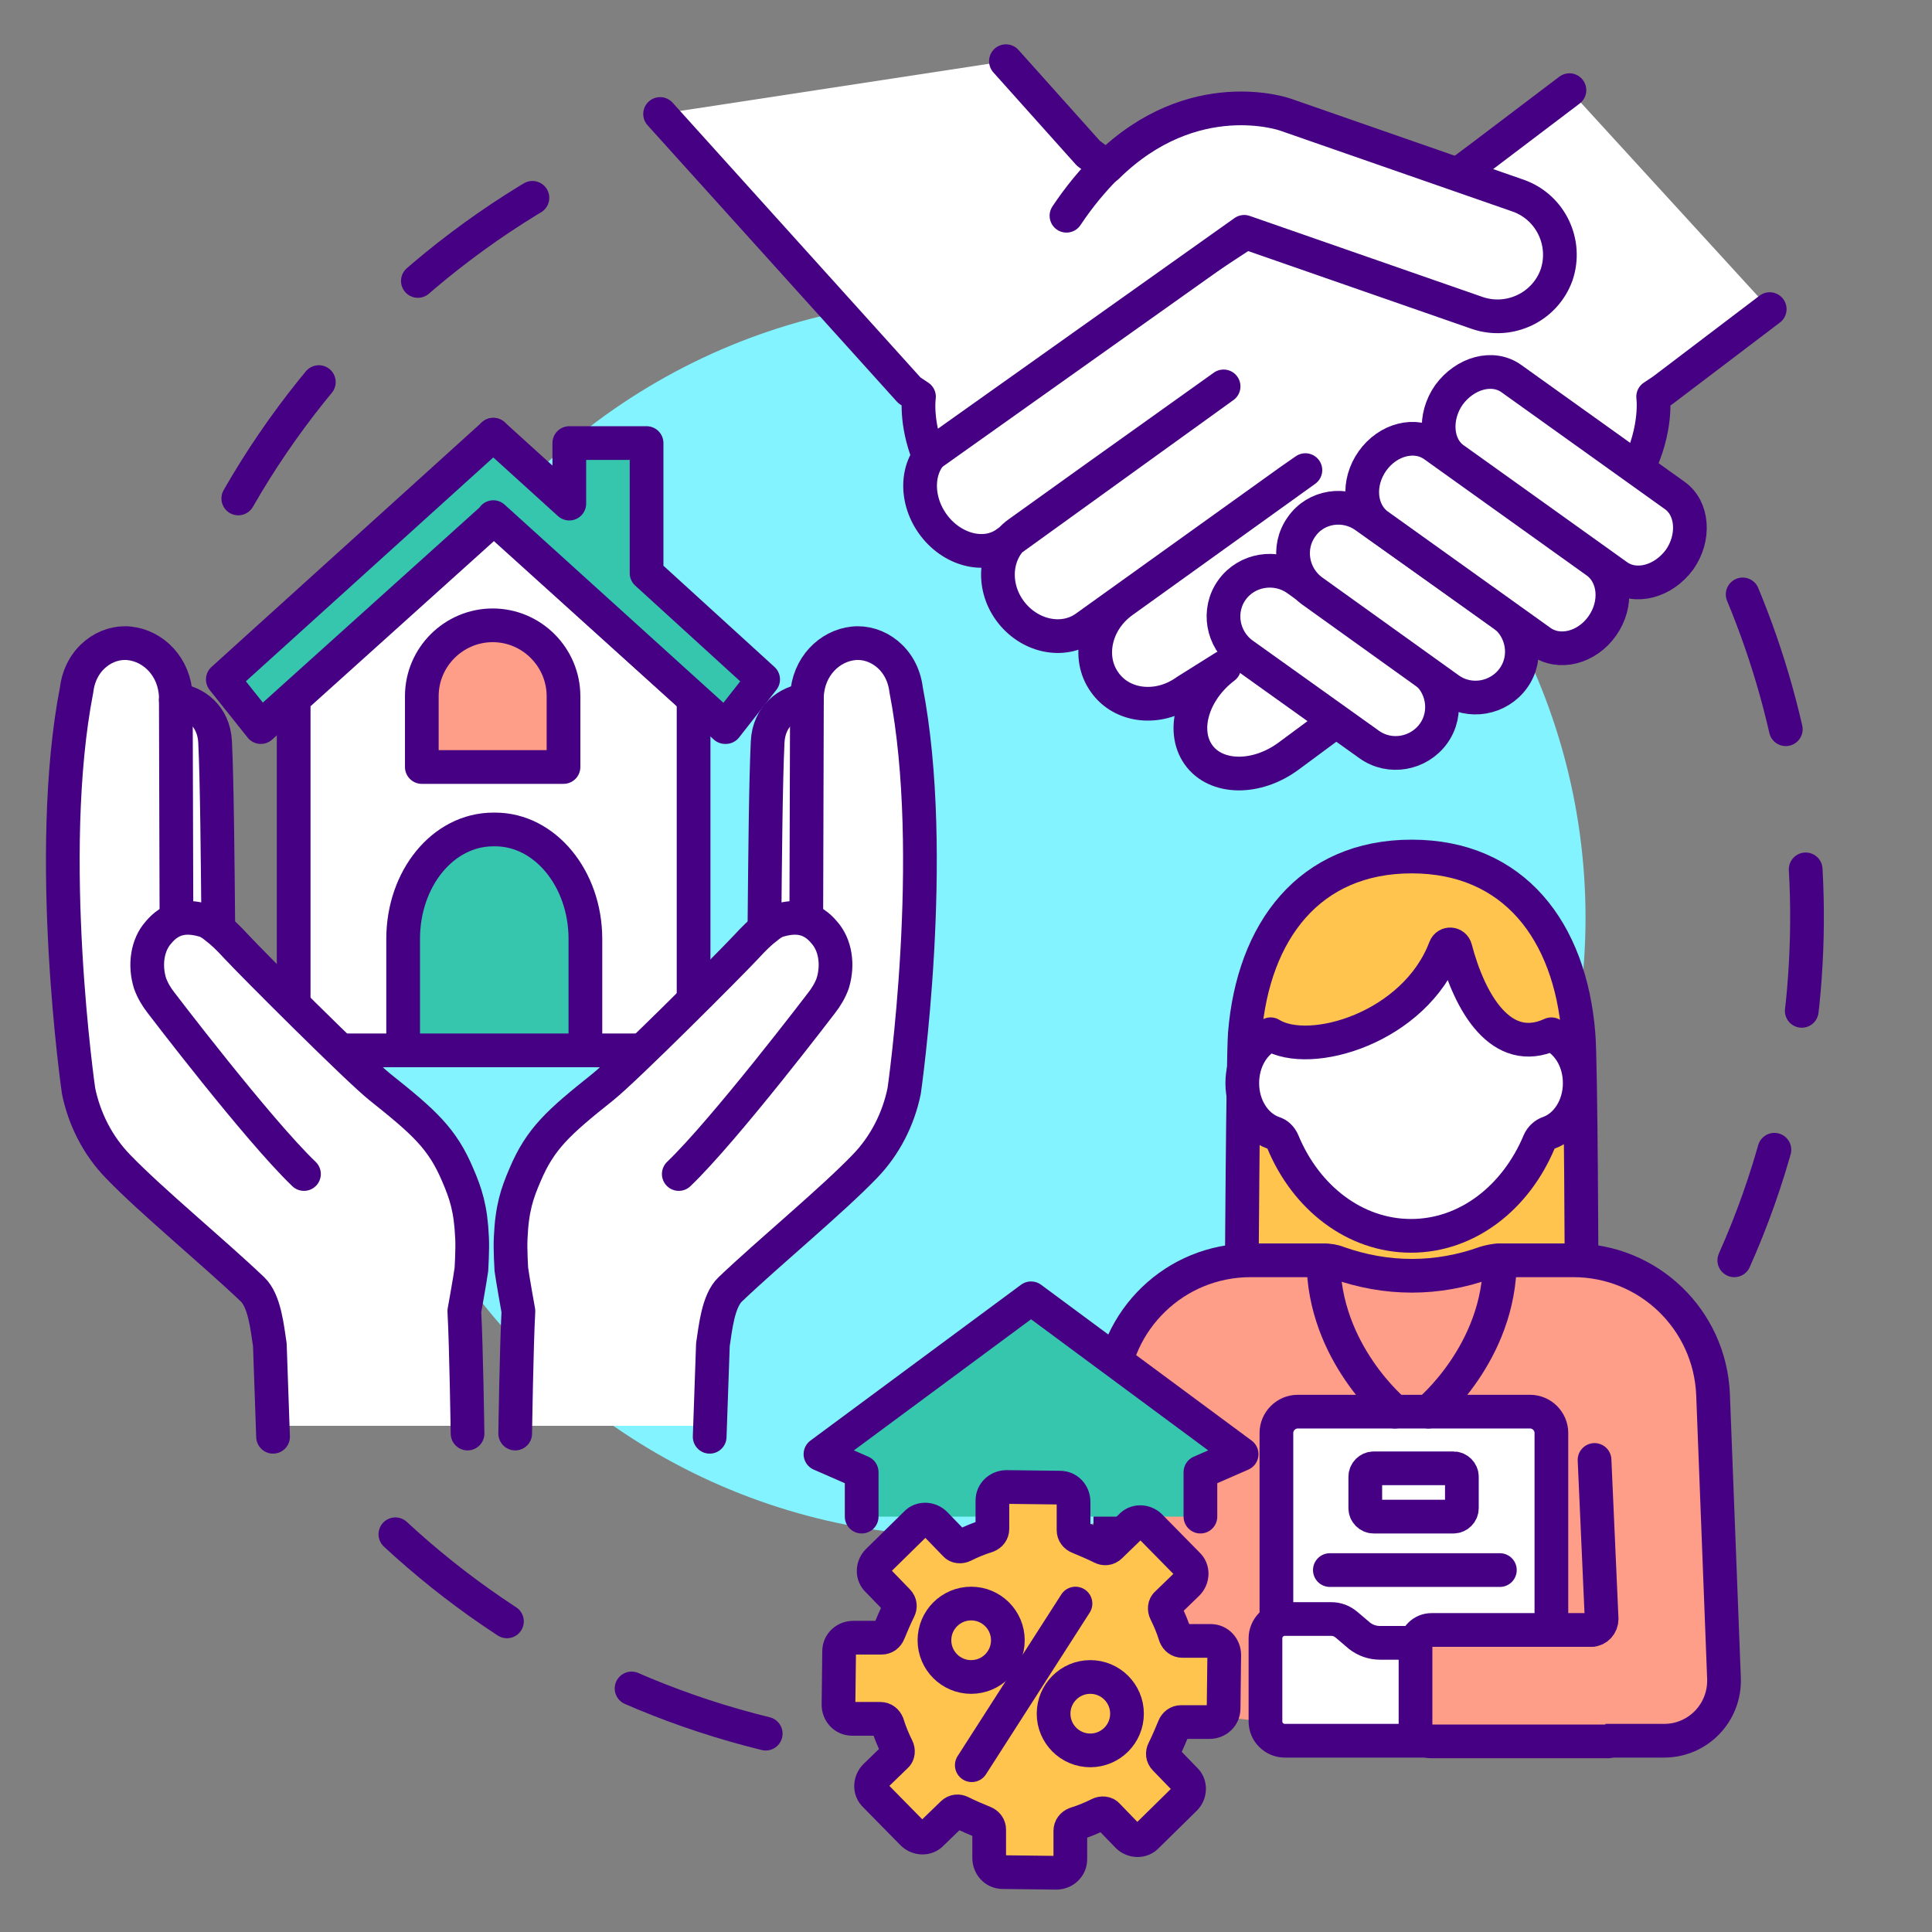 <svg xml:space="preserve" style="enable-background:new 0 0 300 300;" viewBox="0 0 300 300" y="0px" x="0px" xmlns:xlink="http://www.w3.org/1999/xlink" xmlns="http://www.w3.org/2000/svg" id="Layer_1" version="1.1">
<rect x="0" y="0" width="300" height="300" fill="#808080" stroke="none"/>
<style type="text/css">
	
		.st0{fill:none;stroke:#460084;stroke-width:5.234;stroke-linecap:round;stroke-linejoin:round;stroke-miterlimit:10;stroke-dasharray:22.005;}
	.st1{fill:#83F3FF;}
	.st2{fill:#FFFFFF;stroke:#460084;stroke-width:5.234;stroke-linecap:round;stroke-linejoin:round;stroke-miterlimit:10;}
	.st3{fill:#FFC44D;stroke:#460084;stroke-width:5.234;stroke-linecap:round;stroke-linejoin:round;stroke-miterlimit:10;}
	.st4{fill:#36C6AE;stroke:#460084;stroke-width:5.234;stroke-linecap:round;stroke-linejoin:round;stroke-miterlimit:10;}
	.st5{fill:#FF9E88;stroke:#460084;stroke-width:5.234;stroke-linecap:round;stroke-linejoin:round;stroke-miterlimit:10;}
	.st6{fill:#FFFFFF;}
	.st7{fill:none;stroke:#460084;stroke-width:5.234;stroke-linecap:round;stroke-linejoin:round;stroke-miterlimit:10;}
</style>
<g>
	<g>
		<g>
			<path d="M118.9,269.2c-26.1-6.4-48.9-20.5-66-39.6" class="st0"></path>
			<path d="M270.6,92.3c8.1,19.5,11.6,41.2,9.3,63.6c-1.5,14.1-5.1,27.5-10.6,39.8" class="st0"></path>
			<path d="M37,77.4C50.4,54,70.9,35.3,95.3,24" class="st0"></path>
		</g>
		<g>
			<circle r="96.1" cy="142.5" cx="150.1" class="st1"></circle>
		</g>
	</g>
	<g>
		<g>
			<g>
				<polygon points="107.7,108.5 107.7,163.1 45.6,163.1 45.6,108.5 76.7,80.5" class="st2"></polygon>
				<g>
					<polygon points="76.6,67.5 76.6,67.5 76.6,67.5" class="st3"></polygon>
					<polygon points="100.4,89 100.4,68.8 88.4,68.8 88.4,78.2 76.6,67.5 34.6,105.5 40.5,112.9 40.5,112.9 76.6,80.4 
						76.6,80.3 112.6,112.9 112.7,112.9 118.5,105.5" class="st4"></polygon>
				</g>
				<g>
					<path d="M65.6,119.1h21.9v-11c0-6-4.9-11-11-11h0c-6,0-11,4.9-11,11V119.1z" class="st5"></path>
				</g>
				<g>
					<path d="M62.5,163.1h28.4v-17.3c0-9.4-6.3-17-14-17h-0.3c-7.8,0-14,7.6-14,17V163.1z" class="st4"></path>
				</g>
			</g>
		</g>
		<g>
			<path d="M123.9,141.1c-1,0-2,0.1-3.1,0.4c-0.2,0.1-0.4,0.2-0.7,0.3c0.1-12.7,0.2-21.6,0.5-26.6
				c0.1-2.6,1.7-4.2,3.4-4.8L123.9,141.1z" class="st6"></path>
			<path d="M94.5,169.8c3.6-2.9,20-19.3,22.5-22c1.2-1.3,2-2.1,3.2-2.9c0.8-0.6,1.2-0.8,1.4-0.8
				c1.2-0.4,2.3-0.4,3.2-0.2c0.1,0,0.1,0.1,0.2,0.1c0.8,0.3,1.5,0.8,2.2,1.6c1.4,1.6,1.8,4.2,1,6.6c-0.3,0.9-0.8,1.7-1.5,2.6
				c-0.2,0.2-14.9,19.6-22,26.4c-0.5,0.5-0.6,1.4-0.2,1.9c0.5,0.6,1.4,0.6,1.9,0.1c7.2-6.9,21.7-26,22.4-26.8
				c0.9-1.1,1.5-2.2,1.9-3.4c1.1-3.3,0.5-6.9-1.5-9.2c-0.8-0.9-1.7-1.6-2.6-2.1c0,0,0,0,0,0l0.1-33.5c0,0,0,0,0,0
				c0.2-4.1,3.2-6.6,6-6.9c0.5,0,0.9,0,1.4,0c2.5,0.4,4.9,2.5,5.3,6c0,0,0,0.1,0,0.1c4.9,25.2-0.2,61.5-0.3,61.8
				c-0.8,4.1-2.8,7.9-5.7,11c-3.1,3.2-7.8,7.3-12.3,11.3c-3.1,2.7-6,5.3-8.5,7.7c-2.1,2-2.7,6.5-3.1,9.3l0,0l-0.3,12.9c0,0,0,0,0,0
				H81.7c0,0,0,0,0,0c0.6-2.8,0-13.6,0.3-17.9c0-0.1-0.9-5.1-1.1-6.7v0c0,0-0.2-3.1-0.1-4.7c0.2-4.6,1-6.7,2.1-9.3
				C85,177.6,87.5,175.4,94.5,169.8z" class="st6"></path>
			<g>
				<path d="M125.3,108.7c-3,0.3-5.9,2.5-6.1,6.5c-0.3,6.3-0.4,18.1-0.5,28.9" class="st7"></path>
				<g>
					<path d="M80,222.6c0,0,0.2-13.6,0.5-19c0,0-0.9-5-1.1-6.5c0,0-0.2-3.2-0.1-4.9c0.2-4.6,1-6.9,2.2-9.7
						c2.4-5.7,5.2-8.2,12.1-13.7c3.5-2.8,19.7-19,22.3-21.8c1.2-1.3,2.1-2.2,3.3-3.1c0.6-0.5,1.3-0.9,1.8-1c2.8-0.8,5.1-0.4,7,1.9
						c1.7,1.9,2.2,5,1.3,7.9c-0.4,1.1-1,2.1-1.7,3c0,0-15,19.7-22.2,26.6" class="st7"></path>
					<path d="M125.2,142.7l0.1-34.6l0,0c0.2-4.6,3.5-7.8,7.2-8.2c3.6-0.4,7.6,2.3,8.2,7.2c5,25.7-0.3,62.3-0.3,62.3l0,0
						c-0.9,4.4-3,8.5-6.1,11.7c-5.2,5.4-14.7,13.2-20.9,19.1c-1.9,1.8-2.3,6-2.7,8.6l-0.5,14.3" class="st7"></path>
				</g>
			</g>
		</g>
		<g>
			<path d="M28.7,141.1c1,0,2,0.1,3.1,0.4c0.2,0.1,0.4,0.2,0.7,0.3c-0.1-12.7-0.2-21.6-0.5-26.6
				c-0.1-2.6-1.7-4.2-3.4-4.8L28.7,141.1z" class="st6"></path>
			<path d="M58.1,169.8c-3.6-2.9-20-19.3-22.5-22c-1.2-1.3-2-2.1-3.2-2.9c-0.8-0.6-1.2-0.8-1.4-0.8
				c-1.2-0.4-2.3-0.4-3.2-0.2c-0.1,0-0.1,0.1-0.2,0.1c-0.8,0.3-1.5,0.8-2.2,1.6c-1.4,1.6-1.8,4.2-1,6.6c0.3,0.9,0.8,1.7,1.5,2.6
				c0.2,0.2,15,19.7,22.1,26.5c0.5,0.5,0.6,1.4,0,1.9c-0.5,0.5-1.4,0.6-1.9,0c-7.2-6.9-21.7-26-22.4-26.8c-0.9-1.1-1.5-2.2-1.9-3.4
				c-1.1-3.3-0.5-6.9,1.5-9.2c0.8-0.9,1.7-1.6,2.6-2.1l-0.1-33.5c0,0,0,0,0,0c-0.2-4.1-3.2-6.6-6-6.9c-0.5,0-0.9,0-1.4,0
				c-2.5,0.4-4.9,2.5-5.3,6c0,0,0,0.1,0,0.1c-4.9,25.2,0.2,61.5,0.3,61.8c0.8,4.1,2.8,7.9,5.7,11c3.1,3.2,7.8,7.3,12.3,11.3
				c3.1,2.7,6,5.3,8.5,7.7c2.1,2,2.7,6.5,3.1,9.3l0.3,12.9h27.4c-0.6-2.7,0-13.6-0.3-17.9c0-0.1,0.9-5.1,1.1-6.7
				c0,0,0.2-3.1,0.1-4.7c-0.2-4.6-1-6.7-2.1-9.3C67.6,177.6,65.1,175.4,58.1,169.8z" class="st6"></path>
			<g>
				<path d="M27.3,108.7c3,0.3,5.9,2.5,6.1,6.5c0.3,6.3,0.4,18.1,0.5,28.9" class="st7"></path>
				<g>
					<path d="M72.6,222.6c0,0-0.2-13.6-0.5-19c0,0,0.9-5,1.1-6.5c0,0,0.2-3.2,0.1-4.9c-0.2-4.6-1-6.9-2.2-9.7
						c-2.4-5.7-5.2-8.2-12.1-13.7c-3.5-2.8-19.7-19-22.3-21.8c-1.2-1.3-2.1-2.2-3.3-3.1c-0.6-0.5-1.3-0.9-1.8-1
						c-2.8-0.8-5.1-0.4-7,1.9c-1.7,1.9-2.2,5-1.3,7.9c0.4,1.1,1,2.1,1.7,3c0,0,15,19.7,22.2,26.6" class="st7"></path>
					<path d="M27.4,142.7l-0.1-34.6l0,0c-0.2-4.6-3.5-7.8-7.2-8.2c-3.6-0.4-7.6,2.3-8.2,7.2c-5,25.7,0.3,62.3,0.3,62.3
						l0,0c0.9,4.4,3,8.5,6.1,11.7c5.2,5.4,14.7,13.2,20.9,19.1c1.9,1.8,2.3,6,2.7,8.6l0.5,14.3" class="st7"></path>
				</g>
			</g>
		</g>
	</g>
	<g id="negotiation_skills_15_">
		<g>
			<g>
				<g>
					<path d="M274.8,48l-16.6,12.6l-1.5,1c0,0,0.7,4.9-2.4,11.2L207.4,112l-7.3,5.4c-5,3.7-11.3,3.6-14-0.2l0,0
						c-2.7-3.8-0.9-9.9,4-13.6l-5.9,3.7c-4.3,3.1-10,2.5-12.7-1.4c-2.7-3.8-1.5-9.4,2.8-12.5l28.4-20.4l-2.3,1.6l-31.8,22.8
						c-3.6,2.6-8.9,1.4-11.8-2.6c-2.9-4-2.3-9.4,1.3-12l12-8.6l19.9-14.2L178.9,68l-22.6,16.3c-3.4,2.5-8.6,1.1-11.5-3
						c-2.9-4.1-2.5-9.5,1-11.9l11.3-8.1l18.8-13.5l6.7-4.6l10.7-7l33.3-9.3l1.1-0.8l2.8-2.1l13.2-10" class="st2"></path>
					<path d="M102.5,17.7l38.7,42.9l1.5,1c0,0-0.6,3.9,1.5,9.2l49-34.8l36.2,12.6c5,1.7,10.5-0.9,12.3-5.9v0
						c1.7-5-0.9-10.5-5.9-12.3l-36.2-12.6c0,0-14.3-5.1-27.7,8.1h-0.1l-2.8-2.1L156.2,9.5" class="st2"></path>
					<path d="M171.8,25.9c-2.1,2.1-4.2,4.6-6.2,7.6" class="st2"></path>
				</g>
			</g>
			<g>
				<g>
					<path d="M191.3,91.6L191.3,91.6c-2.3,3.2-1.5,7.7,1.7,10l19.6,14c3.2,2.3,7.7,1.5,10-1.7v0c2.3-3.2,1.5-7.7-1.7-10
						l-19.6-14C198.1,87.7,193.6,88.4,191.3,91.6z" class="st2"></path>
					<path d="M202.1,81.8L202.1,81.8c-2.3,3.2-1.5,7.7,1.7,10L225,107c3.2,2.3,7.7,1.5,10-1.7l0,0
						c2.3-3.2,1.5-7.7-1.7-10L212,80.2C208.8,77.9,204.3,78.6,202.1,81.8z" class="st2"></path>
					<path d="M222.7,69.2c-2.9-2.1-7.2-1-9.6,2.4v0c-2.4,3.4-2,7.8,0.8,9.9l25.3,18.1c2.9,2.1,7.2,1,9.6-2.4l0,0
						c2.4-3.4,2-7.8-0.8-9.9l-9.5-6.8L222.7,69.2z" class="st2"></path>
					<path d="M234.7,58.8c-2.9-2.1-7.2-0.9-9.7,2.5l0,0c-2.4,3.4-2.1,8,0.8,10l25.3,18.1c2.9,2.1,7.2,0.9,9.7-2.5l0,0
						c2.4-3.4,2.1-8-0.8-10l-9.5-6.8L234.7,58.8z" class="st2"></path>
				</g>
			</g>
		</g>
	</g>
	<g id="estate_agent_31_">
		<path d="M245.6,200.6c0,0-0.1-36.1-0.5-40.1c-1.3-15.9-10-27.5-25.9-27.5c-15.9,0-24.6,11.6-25.9,27.5
			c-0.3,4-0.5,40.1-0.5,40.1" class="st3"></path>
		<path d="M222.4,270.3h36c5.3,0,9.5-4.4,9.3-9.7l-1.7-44.1c-0.5-11.6-10-20.8-21.7-20.8l-11.4,0
			c-0.8,0-1.6,0.2-2.3,0.4c-3.6,1.3-7.5,2-11.3,2c0,0-0.1,0-0.1,0c-3.9,0-7.7-0.7-11.4-2c-0.7-0.3-1.5-0.4-2.3-0.4h-11.3
			c-11.7,0-21.2,9.2-21.7,20.8l-0.2,48.1" class="st5"></path>
		<path d="M240.9,160.6c2.6,1.2,4.4,4.1,4.4,7.6c0,3.6-2,6.7-4.8,7.7c-0.6,0.2-1.2,0.7-1.5,1.4
			c-3.6,8.6-11.1,14.6-19.9,14.6c-8.7,0-16.3-5.9-19.9-14.6c-0.3-0.7-0.8-1.2-1.5-1.4c-2.8-1-4.8-4.1-4.8-7.7c0-3.5,1.8-6.4,4.4-7.6
			c6.1,3.8,22.4-1,27.1-13.4c0.3-0.8,1.4-0.7,1.6,0.1C228.2,155.7,233.1,164.2,240.9,160.6" class="st2"></path>
		<path d="M240.9,260.4v-37.9c0-1.8-1.5-3.3-3.3-3.3h-36.1c-1.8,0-3.3,1.5-3.3,3.3v36.6" class="st2"></path>
		<path d="M222.4,270.3h-22.9c-1.6,0-3-1.3-3-3v-12.9c0-1.6,1.3-3,3-3h7.2c0.9,0,1.7,0.3,2.4,0.9l2,1.7
			c0.9,0.7,2,1.1,3.2,1.1h5.6" class="st2"></path>
		<path d="M205.5,195.7c0,14.4,11.1,23.5,11.1,23.5" class="st7"></path>
		<path d="M232.9,195.7c0,14.4-11.1,23.5-11.1,23.5" class="st7"></path>
		<polyline points="133.8,235.5 133.8,228.6 127.4,225.8 160.1,201.6 192.8,225.8 186.4,228.6 186.4,235.5" class="st4"></polyline>
		<path d="M213.3,235.5h12.4c0.7,0,1.3-0.6,1.3-1.3v-4.9c0-0.7-0.6-1.3-1.3-1.3h-12.4c-0.7,0-1.3,0.6-1.3,1.3v4.9
			C212,234.9,212.6,235.5,213.3,235.5z" class="st7"></path>
		<line y2="243.8" x2="206.5" y1="243.8" x1="232.9" class="st7"></line>
		<g>
			<path d="M190,265.3l0.1-8.3c0-1.2-0.9-2.2-2.1-2.2l-4.4,0c-0.5,0-0.9-0.3-1.1-0.8c-0.4-1.3-0.9-2.5-1.5-3.7
				c-0.2-0.4-0.2-1,0.2-1.3l3.2-3.1c0.8-0.8,0.9-2.2,0-3l-5.8-5.9c-0.8-0.8-2.2-0.9-3,0l-3.2,3.1c-0.4,0.4-0.9,0.4-1.3,0.2
				c-1.2-0.6-2.4-1.1-3.6-1.6c-0.5-0.2-0.8-0.6-0.8-1.1l0-4.4c0-1.2-0.9-2.2-2.1-2.2l-8.3-0.1c-1.2,0-2.2,0.9-2.2,2.1l0,4.4
				c0,0.5-0.3,0.9-0.8,1.1c-1.3,0.4-2.5,0.9-3.7,1.5c-0.4,0.2-1,0.2-1.3-0.2l-3.1-3.2c-0.8-0.8-2.2-0.9-3,0l-5.9,5.8
				c-0.8,0.8-0.9,2.2,0,3l3.1,3.2c0.4,0.4,0.4,0.9,0.2,1.3c-0.6,1.2-1.1,2.4-1.6,3.6c-0.2,0.5-0.6,0.8-1.1,0.8l-4.4,0
				c-1.2,0-2.2,0.9-2.2,2.1l-0.1,8.3c0,1.2,0.9,2.2,2.1,2.2l4.4,0c0.5,0,0.9,0.3,1.1,0.8c0.4,1.3,0.9,2.5,1.5,3.7
				c0.2,0.4,0.2,1-0.2,1.3l-3.2,3.1c-0.8,0.8-0.9,2.2,0,3l5.8,5.9c0.8,0.8,2.2,0.9,3,0l3.2-3.1c0.4-0.4,0.9-0.4,1.3-0.2
				c1.2,0.6,2.4,1.1,3.6,1.6c0.5,0.2,0.8,0.6,0.8,1.1l0,4.4c0,1.2,0.9,2.2,2.1,2.2l8.3,0.1c1.2,0,2.2-0.9,2.2-2.1l0-4.4
				c0-0.5,0.3-0.9,0.8-1.1c1.3-0.4,2.5-0.9,3.7-1.5c0.4-0.2,1-0.2,1.3,0.2l3.1,3.2c0.8,0.8,2.2,0.9,3,0l5.9-5.8c0.8-0.8,0.9-2.2,0-3
				l-3.1-3.2c-0.4-0.4-0.4-0.9-0.2-1.3c0.6-1.2,1.1-2.4,1.6-3.6c0.2-0.5,0.6-0.8,1.1-0.8l4.4,0C189,267.4,190,266.5,190,265.3z" class="st3"></path>
			<circle r="5.7" cy="254.7" cx="150.8" class="st7"></circle>
			<circle r="5.7" cy="266.1" cx="169.3" class="st7"></circle>
			<line y2="274.1" x2="150.9" y1="249" x1="167" class="st7"></line>
		</g>
		<path d="M247,253.1h-24.7c-1.4,0-2.5,1.1-2.5,2.5v12.3c0,1.4,1.1,2.5,2.5,2.5h27.4" class="st5"></path>
		<path d="M247.6,226.7l1.1,24.7c0,0.9-0.7,1.7-1.6,1.7" class="st5"></path>
	</g>
</g>
</svg>
